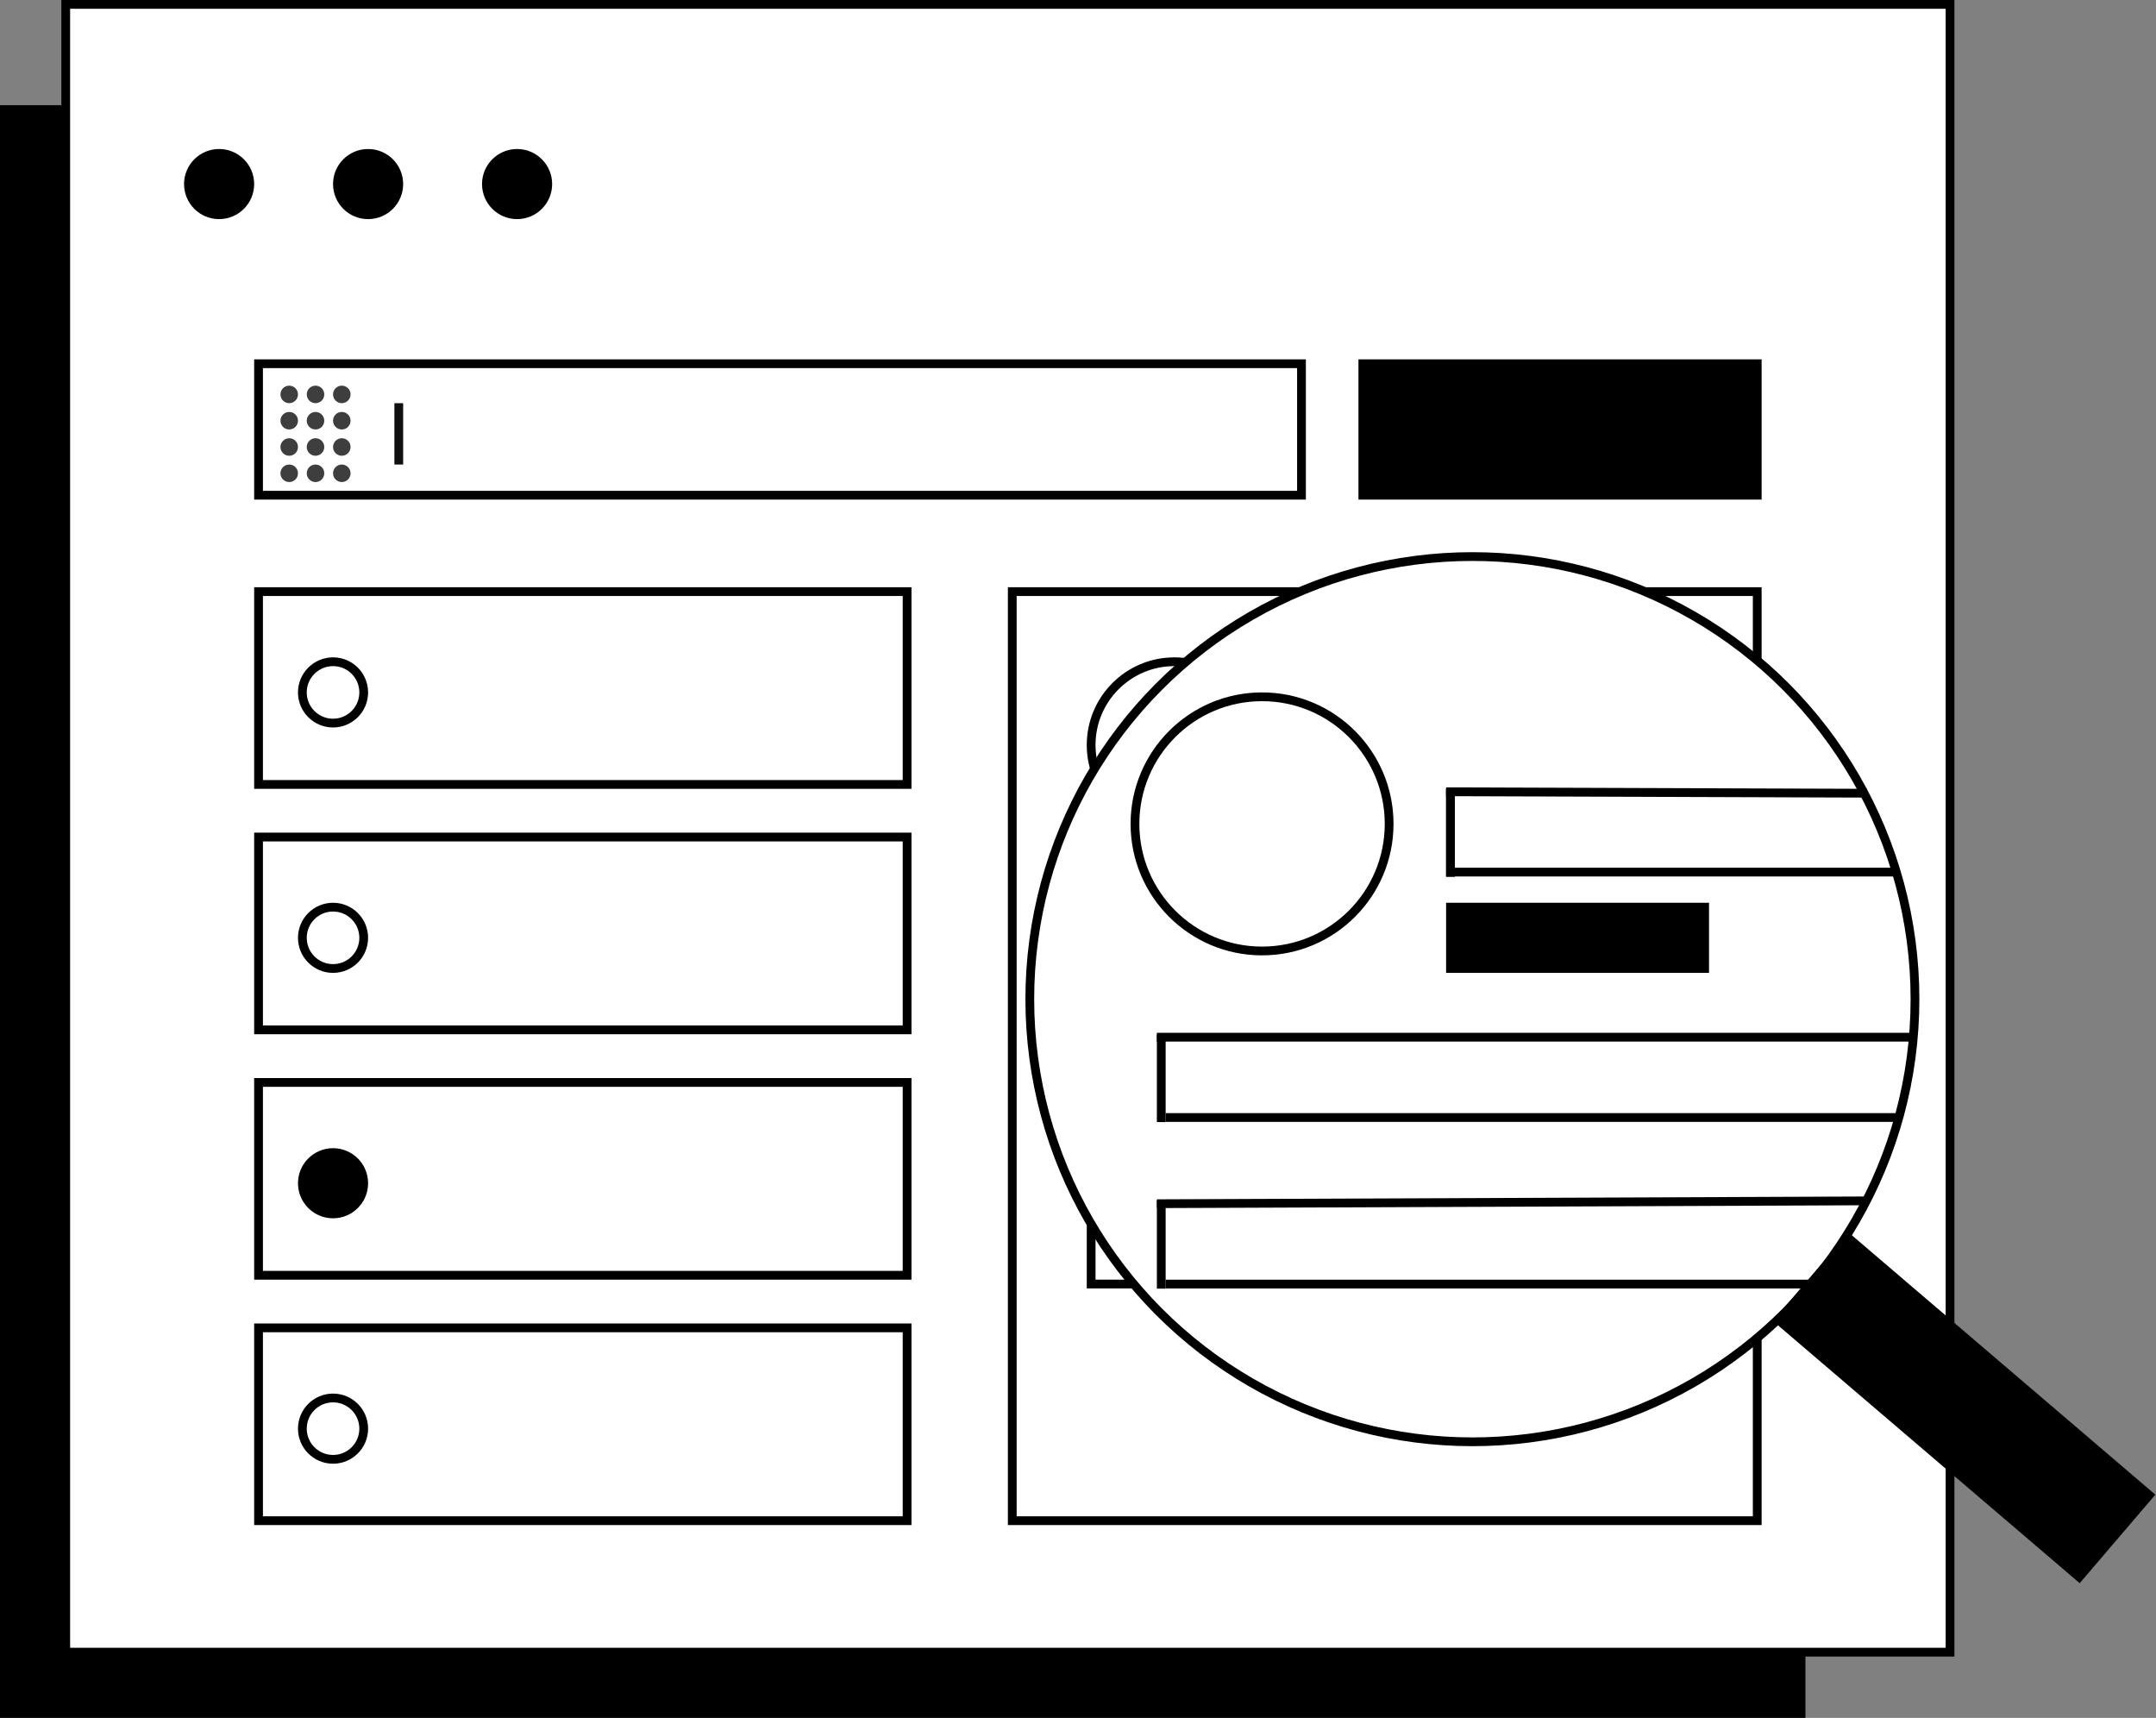 <svg width="246" height="196" viewBox="0 0 246 196" fill="none" xmlns="http://www.w3.org/2000/svg">
	<rect x="0" y="0" width="246" height="196" fill="#808080" stroke="none"/>
	<rect y="12" width="206" height="184" fill="black"/>
	<rect x="7.5" y="0.5" width="215" height="188" fill="white" stroke="black"/>
	<rect x="29.5" y="41.5" width="119" height="15" fill="white" stroke="black"/>
	<rect x="29.5" y="67.5" width="74" height="22" fill="white" stroke="black"/>
	<rect x="29.5" y="95.5" width="74" height="22" fill="white" stroke="black"/>
	<rect x="29.5" y="123.5" width="74" height="22" fill="white" stroke="black"/>
	<rect x="29.5" y="151.5" width="74" height="22" fill="white" stroke="black"/>
	<rect x="155" y="41" width="46" height="16" fill="black"/>
	<rect x="115.5" y="67.5" width="85" height="106" fill="white" stroke="black"/>
	<circle cx="38" cy="79" r="3.5" fill="white" stroke="black"/>
	<circle cx="38" cy="107" r="3.5" fill="white" stroke="black"/>
	<circle cx="38" cy="135" r="4" fill="black"/>
	<circle cx="25" cy="21" r="4" fill="black"/>
	<circle cx="42" cy="21" r="4" fill="black"/>
	<circle cx="59" cy="21" r="4" fill="black"/>
	<circle cx="38" cy="163" r="3.5" fill="white" stroke="black"/>
	<circle cx="134" cy="85" r="9.5" fill="white" stroke="black"/>
	<rect x="149.5" y="83.5" width="44" height="7" fill="white" stroke="black"/>
	<rect x="124" y="113" width="70" height="8" fill="#D7D7D7" stroke="black"/>
	<rect x="124.5" y="131.5" width="69" height="7" fill="#D7D7D7" stroke="black"/>
	<rect x="124.5" y="139.5" width="69" height="7" fill="white" stroke="black"/>
	<rect x="149" y="94" width="23" height="5" fill="black"/>
	<circle cx="168" cy="114" r="50.5" fill="white" stroke="black"/>
	<rect x="210.911" y="140.607" width="46.059" height="13.286" transform="rotate(40.518 210.911 140.607)"
		  fill="black"/>
	<circle cx="144" cy="94" r="14.5" fill="white" stroke="black"/>
	<line x1="165.002" y1="90.336" x2="213.002" y2="90.5" stroke="black"/>
	<line x1="165.5" y1="90" x2="165.5" y2="100.022" stroke="black"/>
	<line x1="166" y1="99.5" x2="216" y2="99.5" stroke="black"/>
	<line x1="165.5" y1="90" x2="165.5" y2="100.022" stroke="black"/>
	<path d="M133 127.5H217" stroke="black"/>
	<path d="M132 118.336H218.5" stroke="black"/>
	<line x1="132.5" y1="118" x2="132.5" y2="128.022" stroke="black"/>
	<path d="M133 146.504H211.5" stroke="black"/>
	<path d="M132 137.336L213 137.012" stroke="black"/>
	<line x1="132.5" y1="137.004" x2="132.5" y2="147.026" stroke="black"/>
	<rect x="165" y="103" width="30" height="8" fill="black"/>
	<circle cx="33" cy="45" r="1" fill="#3E3E3E"/>
	<circle cx="36" cy="45" r="1" fill="#3E3E3E"/>
	<circle cx="39" cy="45" r="1" fill="#3E3E3E"/>
	<circle cx="33" cy="48" r="1" fill="#3E3E3E"/>
	<circle cx="36" cy="48" r="1" fill="#3E3E3E"/>
	<circle cx="39" cy="48" r="1" fill="#3E3E3E"/>
	<circle cx="33" cy="51" r="1" fill="#3E3E3E"/>
	<circle cx="36" cy="51" r="1" fill="#3E3E3E"/>
	<circle cx="39" cy="51" r="1" fill="#3E3E3E"/>
	<circle cx="33" cy="54" r="1" fill="#3E3E3E"/>
	<circle cx="36" cy="54" r="1" fill="#3E3E3E"/>
	<circle cx="39" cy="54" r="1" fill="#3E3E3E"/>
	<rect x="45" y="46" width="1" height="7" fill="#0F0F0F"/>
</svg>

